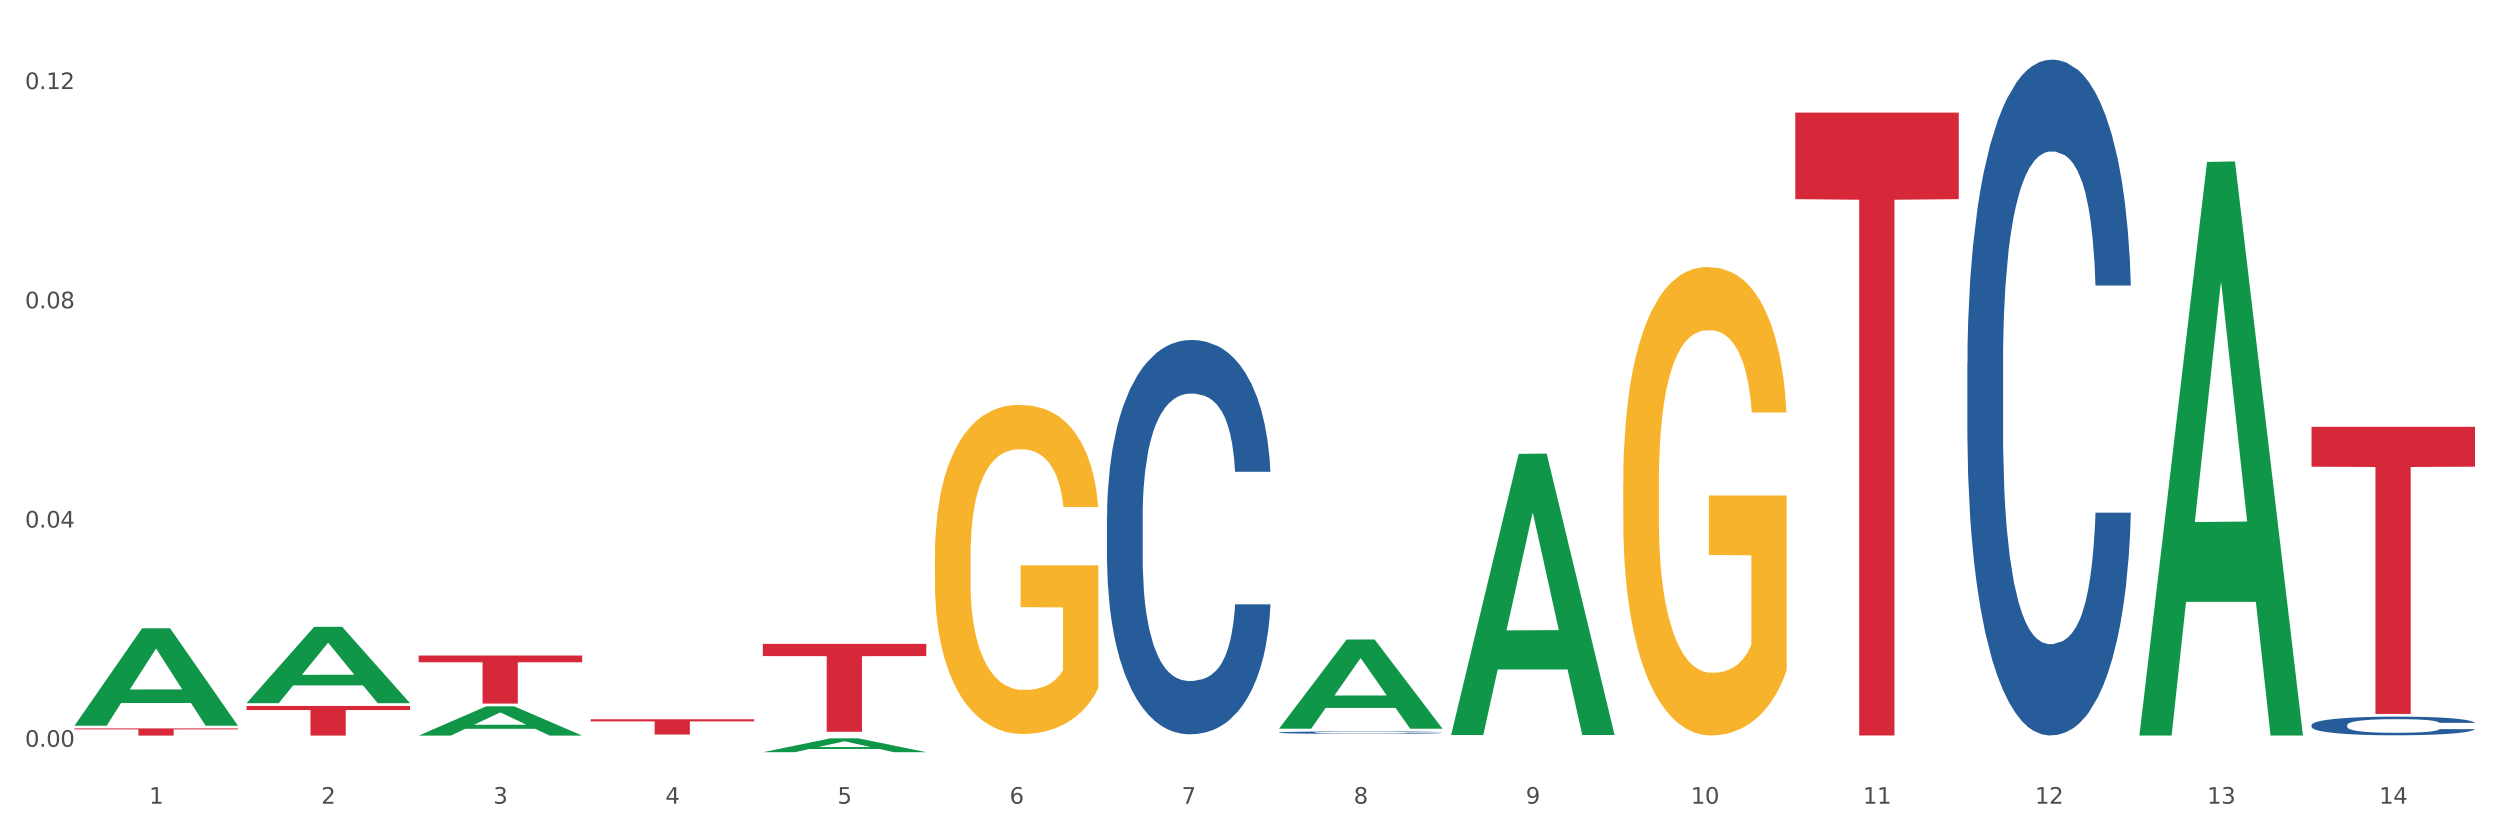 <?xml version="1.0" encoding="utf-8" standalone="no"?>
<!DOCTYPE svg PUBLIC "-//W3C//DTD SVG 1.1//EN"
  "http://www.w3.org/Graphics/SVG/1.1/DTD/svg11.dtd">
<svg xmlns:xlink="http://www.w3.org/1999/xlink" width="1080pt" height="360pt" viewBox="0 0 1080 360" xmlns="http://www.w3.org/2000/svg" version="1.1">
 <rect x="0" y="0" width="1080" height="360" fill="#333333" stroke="none"/>
 <defs>
  <style type="text/css">*{stroke-linejoin: round; stroke-linecap: butt}</style>
 </defs>
 <g id="figure_1">
  <g id="patch_1">
   <path d="M 0 360 
L 1080 360 
L 1080 0 
L 0 0 
z
" style="fill: #ffffff; stroke: #ffffff; stroke-linejoin: miter"/>
  </g>
  <g id="axes_1">
   <g id="matplotlib.axis_1">
    <g id="xtick_1">
     <g id="text_1">
      <!-- 1 -->
      <g style="fill: #4d4d4d" transform="translate(64.432 347.204) scale(0.096 -0.096)">
       <defs>
        <path id="DejaVuSans-31" d="M 794 531 
L 1825 531 
L 1825 4091 
L 703 3866 
L 703 4441 
L 1819 4666 
L 2450 4666 
L 2450 531 
L 3481 531 
L 3481 0 
L 794 0 
L 794 531 
z
" transform="scale(0.016)"/>
       </defs>
       <use xlink:href="#DejaVuSans-31"/>
      </g>
     </g>
    </g>
    <g id="xtick_2">
     <g id="text_2">
      <!-- 2 -->
      <g style="fill: #4d4d4d" transform="translate(138.771 347.204) scale(0.096 -0.096)">
       <defs>
        <path id="DejaVuSans-32" d="M 1228 531 
L 3431 531 
L 3431 0 
L 469 0 
L 469 531 
Q 828 903 1448 1529 
Q 2069 2156 2228 2338 
Q 2531 2678 2651 2914 
Q 2772 3150 2772 3378 
Q 2772 3750 2511 3984 
Q 2250 4219 1831 4219 
Q 1534 4219 1204 4116 
Q 875 4013 500 3803 
L 500 4441 
Q 881 4594 1212 4672 
Q 1544 4750 1819 4750 
Q 2544 4750 2975 4387 
Q 3406 4025 3406 3419 
Q 3406 3131 3298 2873 
Q 3191 2616 2906 2266 
Q 2828 2175 2409 1742 
Q 1991 1309 1228 531 
z
" transform="scale(0.016)"/>
       </defs>
       <use xlink:href="#DejaVuSans-32"/>
      </g>
     </g>
    </g>
    <g id="xtick_3">
     <g id="text_3">
      <!-- 3 -->
      <g style="fill: #4d4d4d" transform="translate(213.109 347.204) scale(0.096 -0.096)">
       <defs>
        <path id="DejaVuSans-33" d="M 2597 2516 
Q 3050 2419 3304 2112 
Q 3559 1806 3559 1356 
Q 3559 666 3084 287 
Q 2609 -91 1734 -91 
Q 1441 -91 1130 -33 
Q 819 25 488 141 
L 488 750 
Q 750 597 1062 519 
Q 1375 441 1716 441 
Q 2309 441 2620 675 
Q 2931 909 2931 1356 
Q 2931 1769 2642 2001 
Q 2353 2234 1838 2234 
L 1294 2234 
L 1294 2753 
L 1863 2753 
Q 2328 2753 2575 2939 
Q 2822 3125 2822 3475 
Q 2822 3834 2567 4026 
Q 2313 4219 1838 4219 
Q 1578 4219 1281 4162 
Q 984 4106 628 3988 
L 628 4550 
Q 988 4650 1302 4700 
Q 1616 4750 1894 4750 
Q 2613 4750 3031 4423 
Q 3450 4097 3450 3541 
Q 3450 3153 3228 2886 
Q 3006 2619 2597 2516 
z
" transform="scale(0.016)"/>
       </defs>
       <use xlink:href="#DejaVuSans-33"/>
      </g>
     </g>
    </g>
    <g id="xtick_4">
     <g id="text_4">
      <!-- 4 -->
      <g style="fill: #4d4d4d" transform="translate(287.448 347.204) scale(0.096 -0.096)">
       <defs>
        <path id="DejaVuSans-34" d="M 2419 4116 
L 825 1625 
L 2419 1625 
L 2419 4116 
z
M 2253 4666 
L 3047 4666 
L 3047 1625 
L 3713 1625 
L 3713 1100 
L 3047 1100 
L 3047 0 
L 2419 0 
L 2419 1100 
L 313 1100 
L 313 1709 
L 2253 4666 
z
" transform="scale(0.016)"/>
       </defs>
       <use xlink:href="#DejaVuSans-34"/>
      </g>
     </g>
    </g>
    <g id="xtick_5">
     <g id="text_5">
      <!-- 5 -->
      <g style="fill: #4d4d4d" transform="translate(361.787 347.204) scale(0.096 -0.096)">
       <defs>
        <path id="DejaVuSans-35" d="M 691 4666 
L 3169 4666 
L 3169 4134 
L 1269 4134 
L 1269 2991 
Q 1406 3038 1543 3061 
Q 1681 3084 1819 3084 
Q 2600 3084 3056 2656 
Q 3513 2228 3513 1497 
Q 3513 744 3044 326 
Q 2575 -91 1722 -91 
Q 1428 -91 1123 -41 
Q 819 9 494 109 
L 494 744 
Q 775 591 1075 516 
Q 1375 441 1709 441 
Q 2250 441 2565 725 
Q 2881 1009 2881 1497 
Q 2881 1984 2565 2268 
Q 2250 2553 1709 2553 
Q 1456 2553 1204 2497 
Q 953 2441 691 2322 
L 691 4666 
z
" transform="scale(0.016)"/>
       </defs>
       <use xlink:href="#DejaVuSans-35"/>
      </g>
     </g>
    </g>
    <g id="xtick_6">
     <g id="text_6">
      <!-- 6 -->
      <g style="fill: #4d4d4d" transform="translate(436.125 347.204) scale(0.096 -0.096)">
       <defs>
        <path id="DejaVuSans-36" d="M 2113 2584 
Q 1688 2584 1439 2293 
Q 1191 2003 1191 1497 
Q 1191 994 1439 701 
Q 1688 409 2113 409 
Q 2538 409 2786 701 
Q 3034 994 3034 1497 
Q 3034 2003 2786 2293 
Q 2538 2584 2113 2584 
z
M 3366 4563 
L 3366 3988 
Q 3128 4100 2886 4159 
Q 2644 4219 2406 4219 
Q 1781 4219 1451 3797 
Q 1122 3375 1075 2522 
Q 1259 2794 1537 2939 
Q 1816 3084 2150 3084 
Q 2853 3084 3261 2657 
Q 3669 2231 3669 1497 
Q 3669 778 3244 343 
Q 2819 -91 2113 -91 
Q 1303 -91 875 529 
Q 447 1150 447 2328 
Q 447 3434 972 4092 
Q 1497 4750 2381 4750 
Q 2619 4750 2861 4703 
Q 3103 4656 3366 4563 
z
" transform="scale(0.016)"/>
       </defs>
       <use xlink:href="#DejaVuSans-36"/>
      </g>
     </g>
    </g>
    <g id="xtick_7">
     <g id="text_7">
      <!-- 7 -->
      <g style="fill: #4d4d4d" transform="translate(510.464 347.204) scale(0.096 -0.096)">
       <defs>
        <path id="DejaVuSans-37" d="M 525 4666 
L 3525 4666 
L 3525 4397 
L 1831 0 
L 1172 0 
L 2766 4134 
L 525 4134 
L 525 4666 
z
" transform="scale(0.016)"/>
       </defs>
       <use xlink:href="#DejaVuSans-37"/>
      </g>
     </g>
    </g>
    <g id="xtick_8">
     <g id="text_8">
      <!-- 8 -->
      <g style="fill: #4d4d4d" transform="translate(584.803 347.204) scale(0.096 -0.096)">
       <defs>
        <path id="DejaVuSans-38" d="M 2034 2216 
Q 1584 2216 1326 1975 
Q 1069 1734 1069 1313 
Q 1069 891 1326 650 
Q 1584 409 2034 409 
Q 2484 409 2743 651 
Q 3003 894 3003 1313 
Q 3003 1734 2745 1975 
Q 2488 2216 2034 2216 
z
M 1403 2484 
Q 997 2584 770 2862 
Q 544 3141 544 3541 
Q 544 4100 942 4425 
Q 1341 4750 2034 4750 
Q 2731 4750 3128 4425 
Q 3525 4100 3525 3541 
Q 3525 3141 3298 2862 
Q 3072 2584 2669 2484 
Q 3125 2378 3379 2068 
Q 3634 1759 3634 1313 
Q 3634 634 3220 271 
Q 2806 -91 2034 -91 
Q 1263 -91 848 271 
Q 434 634 434 1313 
Q 434 1759 690 2068 
Q 947 2378 1403 2484 
z
M 1172 3481 
Q 1172 3119 1398 2916 
Q 1625 2713 2034 2713 
Q 2441 2713 2670 2916 
Q 2900 3119 2900 3481 
Q 2900 3844 2670 4047 
Q 2441 4250 2034 4250 
Q 1625 4250 1398 4047 
Q 1172 3844 1172 3481 
z
" transform="scale(0.016)"/>
       </defs>
       <use xlink:href="#DejaVuSans-38"/>
      </g>
     </g>
    </g>
    <g id="xtick_9">
     <g id="text_9">
      <!-- 9 -->
      <g style="fill: #4d4d4d" transform="translate(659.142 347.204) scale(0.096 -0.096)">
       <defs>
        <path id="DejaVuSans-39" d="M 703 97 
L 703 672 
Q 941 559 1184 500 
Q 1428 441 1663 441 
Q 2288 441 2617 861 
Q 2947 1281 2994 2138 
Q 2813 1869 2534 1725 
Q 2256 1581 1919 1581 
Q 1219 1581 811 2004 
Q 403 2428 403 3163 
Q 403 3881 828 4315 
Q 1253 4750 1959 4750 
Q 2769 4750 3195 4129 
Q 3622 3509 3622 2328 
Q 3622 1225 3098 567 
Q 2575 -91 1691 -91 
Q 1453 -91 1209 -44 
Q 966 3 703 97 
z
M 1959 2075 
Q 2384 2075 2632 2365 
Q 2881 2656 2881 3163 
Q 2881 3666 2632 3958 
Q 2384 4250 1959 4250 
Q 1534 4250 1286 3958 
Q 1038 3666 1038 3163 
Q 1038 2656 1286 2365 
Q 1534 2075 1959 2075 
z
" transform="scale(0.016)"/>
       </defs>
       <use xlink:href="#DejaVuSans-39"/>
      </g>
     </g>
    </g>
    <g id="xtick_10">
     <g id="text_10">
      <!-- 10 -->
      <g style="fill: #4d4d4d" transform="translate(730.426 347.204) scale(0.096 -0.096)">
       <defs>
        <path id="DejaVuSans-30" d="M 2034 4250 
Q 1547 4250 1301 3770 
Q 1056 3291 1056 2328 
Q 1056 1369 1301 889 
Q 1547 409 2034 409 
Q 2525 409 2770 889 
Q 3016 1369 3016 2328 
Q 3016 3291 2770 3770 
Q 2525 4250 2034 4250 
z
M 2034 4750 
Q 2819 4750 3233 4129 
Q 3647 3509 3647 2328 
Q 3647 1150 3233 529 
Q 2819 -91 2034 -91 
Q 1250 -91 836 529 
Q 422 1150 422 2328 
Q 422 3509 836 4129 
Q 1250 4750 2034 4750 
z
" transform="scale(0.016)"/>
       </defs>
       <use xlink:href="#DejaVuSans-31"/>
       <use xlink:href="#DejaVuSans-30" transform="translate(63.623 0)"/>
      </g>
     </g>
    </g>
    <g id="xtick_11">
     <g id="text_11">
      <!-- 11 -->
      <g style="fill: #4d4d4d" transform="translate(804.765 347.204) scale(0.096 -0.096)">
       <use xlink:href="#DejaVuSans-31"/>
       <use xlink:href="#DejaVuSans-31" transform="translate(63.623 0)"/>
      </g>
     </g>
    </g>
    <g id="xtick_12">
     <g id="text_12">
      <!-- 12 -->
      <g style="fill: #4d4d4d" transform="translate(879.104 347.204) scale(0.096 -0.096)">
       <use xlink:href="#DejaVuSans-31"/>
       <use xlink:href="#DejaVuSans-32" transform="translate(63.623 0)"/>
      </g>
     </g>
    </g>
    <g id="xtick_13">
     <g id="text_13">
      <!-- 13 -->
      <g style="fill: #4d4d4d" transform="translate(953.442 347.204) scale(0.096 -0.096)">
       <use xlink:href="#DejaVuSans-31"/>
       <use xlink:href="#DejaVuSans-33" transform="translate(63.623 0)"/>
      </g>
     </g>
    </g>
    <g id="xtick_14">
     <g id="text_14">
      <!-- 14 -->
      <g style="fill: #4d4d4d" transform="translate(1027.781 347.204) scale(0.096 -0.096)">
       <use xlink:href="#DejaVuSans-31"/>
       <use xlink:href="#DejaVuSans-34" transform="translate(63.623 0)"/>
      </g>
     </g>
    </g>
    <g id="xtick_15"/>
    <g id="xtick_16"/>
    <g id="xtick_17"/>
    <g id="xtick_18"/>
    <g id="xtick_19"/>
    <g id="xtick_20"/>
    <g id="xtick_21"/>
    <g id="xtick_22"/>
    <g id="xtick_23"/>
    <g id="xtick_24"/>
    <g id="xtick_25"/>
    <g id="xtick_26"/>
    <g id="xtick_27"/>
   </g>
   <g id="matplotlib.axis_2">
    <g id="ytick_1">
     <g id="text_15">
      <!-- 0.00 -->
      <g style="fill: #4d4d4d" transform="translate(10.8 322.614) scale(0.096 -0.096)">
       <defs>
        <path id="DejaVuSans-2e" d="M 684 794 
L 1344 794 
L 1344 0 
L 684 0 
L 684 794 
z
" transform="scale(0.016)"/>
       </defs>
       <use xlink:href="#DejaVuSans-30"/>
       <use xlink:href="#DejaVuSans-2e" transform="translate(63.623 0)"/>
       <use xlink:href="#DejaVuSans-30" transform="translate(95.41 0)"/>
       <use xlink:href="#DejaVuSans-30" transform="translate(159.033 0)"/>
      </g>
     </g>
    </g>
    <g id="ytick_2">
     <g id="text_16">
      <!-- 0.04 -->
      <g style="fill: #4d4d4d" transform="translate(10.8 227.903) scale(0.096 -0.096)">
       <use xlink:href="#DejaVuSans-30"/>
       <use xlink:href="#DejaVuSans-2e" transform="translate(63.623 0)"/>
       <use xlink:href="#DejaVuSans-30" transform="translate(95.41 0)"/>
       <use xlink:href="#DejaVuSans-34" transform="translate(159.033 0)"/>
      </g>
     </g>
    </g>
    <g id="ytick_3">
     <g id="text_17">
      <!-- 0.08 -->
      <g style="fill: #4d4d4d" transform="translate(10.8 133.192) scale(0.096 -0.096)">
       <use xlink:href="#DejaVuSans-30"/>
       <use xlink:href="#DejaVuSans-2e" transform="translate(63.623 0)"/>
       <use xlink:href="#DejaVuSans-30" transform="translate(95.41 0)"/>
       <use xlink:href="#DejaVuSans-38" transform="translate(159.033 0)"/>
      </g>
     </g>
    </g>
    <g id="ytick_4">
     <g id="text_18">
      <!-- 0.12 -->
      <g style="fill: #4d4d4d" transform="translate(10.8 38.482) scale(0.096 -0.096)">
       <use xlink:href="#DejaVuSans-30"/>
       <use xlink:href="#DejaVuSans-2e" transform="translate(63.623 0)"/>
       <use xlink:href="#DejaVuSans-31" transform="translate(95.41 0)"/>
       <use xlink:href="#DejaVuSans-32" transform="translate(159.033 0)"/>
      </g>
     </g>
    </g>
    <g id="ytick_5"/>
    <g id="ytick_6"/>
    <g id="ytick_7"/>
   </g>
   <g id="PolyCollection_1">
    <path d="M 32.175 313.429 
L 32.248 313.389 
L 61.37 271.43 
L 73.456 271.39 
L 102.797 313.508 
L 88.818 313.508 
L 82.484 303.7 
L 52.415 303.7 
L 52.197 303.858 
L 46.081 313.508 
L 32.175 313.508 
L 32.175 313.429 
L 56.201 297.847 
L 78.698 297.808 
L 67.559 280.367 
L 67.413 280.288 
L 67.267 280.407 
L 56.128 297.808 
L 56.201 297.847 
L 32.175 313.429 
z
" clip-path="url(#pb8fdf25016)" style="fill: #109648"/>
    <path d="M 701.223 208.856 
L 701.307 208.671 
L 701.307 202.017 
L 701.474 196.286 
L 702.307 182.423 
L 703.558 170.962 
L 704.475 164.862 
L 705.392 159.872 
L 706.476 154.881 
L 707.81 149.705 
L 710.228 142.126 
L 711.729 138.245 
L 713.563 134.178 
L 716.899 128.263 
L 719.317 124.936 
L 721.818 122.163 
L 725.903 118.836 
L 728.572 117.357 
L 731.406 116.248 
L 734.825 115.508 
L 737.41 115.324 
L 743.08 115.878 
L 747.915 117.542 
L 750.25 118.836 
L 753.252 121.054 
L 754.836 122.533 
L 757.421 125.49 
L 760.089 129.372 
L 761.923 132.699 
L 764.675 138.984 
L 766.759 145.269 
L 768.677 153.032 
L 769.677 158.393 
L 770.428 163.384 
L 771.095 169.114 
L 771.762 178.171 
L 756.754 178.171 
L 756.17 171.702 
L 755.253 165.602 
L 753.919 159.687 
L 752.751 155.99 
L 750.75 151.369 
L 748.916 148.411 
L 746.998 146.193 
L 744.664 144.344 
L 742.829 143.42 
L 740.245 142.681 
L 735.159 142.866 
L 731.74 144.344 
L 729.405 146.193 
L 727.905 147.857 
L 726.571 149.705 
L 725.07 152.293 
L 723.319 156.175 
L 722.068 159.687 
L 720.817 164.123 
L 719.817 168.559 
L 718.9 173.735 
L 718.149 179.28 
L 717.566 185.011 
L 717.065 192.035 
L 716.648 203.68 
L 716.648 229.004 
L 716.815 234.734 
L 717.232 242.313 
L 717.732 248.043 
L 718.566 254.883 
L 719.317 259.504 
L 720.734 266.158 
L 722.318 271.704 
L 723.569 275.216 
L 724.82 278.173 
L 726.987 282.24 
L 729.405 285.567 
L 731.49 287.601 
L 734.325 289.449 
L 736.242 290.188 
L 737.91 290.558 
L 741.996 290.558 
L 744.914 290.004 
L 748.166 288.71 
L 750.667 287.046 
L 752.751 285.013 
L 755.086 281.685 
L 756.587 278.543 
L 756.587 239.91 
L 738.244 239.725 
L 738.244 214.032 
L 771.845 214.032 
L 771.845 289.449 
L 770.428 293.331 
L 768.844 296.843 
L 767.176 299.985 
L 764.675 303.867 
L 761.673 307.564 
L 759.005 310.152 
L 756.17 312.37 
L 752.835 314.403 
L 748.499 316.252 
L 745.831 316.991 
L 742.496 317.546 
L 738.577 317.731 
L 735.159 317.361 
L 731.823 316.437 
L 728.321 314.773 
L 724.903 312.37 
L 722.318 309.967 
L 719.733 307.009 
L 716.982 303.128 
L 714.814 299.431 
L 713.147 296.103 
L 711.312 291.852 
L 709.311 286.307 
L 707.81 281.316 
L 706.476 276.14 
L 705.059 269.486 
L 704.058 263.755 
L 703.058 256.546 
L 702.474 251.186 
L 701.807 242.868 
L 701.307 231.222 
L 701.223 208.856 
z
" clip-path="url(#pb8fdf25016)" style="fill: #f7b32b"/>
    <path d="M 403.869 240.599 
L 403.952 240.47 
L 403.952 235.794 
L 404.119 231.769 
L 404.952 222.028 
L 406.203 213.977 
L 407.12 209.691 
L 408.037 206.185 
L 409.121 202.678 
L 410.455 199.042 
L 412.873 193.717 
L 414.374 190.99 
L 416.209 188.133 
L 419.544 183.977 
L 421.962 181.64 
L 424.463 179.692 
L 428.549 177.354 
L 431.217 176.315 
L 434.052 175.536 
L 437.47 175.017 
L 440.055 174.887 
L 445.725 175.276 
L 450.561 176.445 
L 452.895 177.354 
L 455.897 178.913 
L 457.481 179.952 
L 460.066 182.029 
L 462.734 184.757 
L 464.568 187.094 
L 467.32 191.51 
L 469.404 195.925 
L 471.322 201.38 
L 472.322 205.146 
L 473.073 208.652 
L 473.74 212.678 
L 474.407 219.042 
L 459.399 219.042 
L 458.815 214.496 
L 457.898 210.211 
L 456.564 206.055 
L 455.397 203.457 
L 453.396 200.211 
L 451.561 198.133 
L 449.643 196.575 
L 447.309 195.276 
L 445.475 194.627 
L 442.89 194.107 
L 437.804 194.237 
L 434.385 195.276 
L 432.051 196.575 
L 430.55 197.743 
L 429.216 199.042 
L 427.715 200.86 
L 425.964 203.587 
L 424.713 206.055 
L 423.463 209.172 
L 422.462 212.288 
L 421.545 215.925 
L 420.794 219.821 
L 420.211 223.847 
L 419.711 228.782 
L 419.294 236.963 
L 419.294 254.755 
L 419.46 258.781 
L 419.877 264.105 
L 420.378 268.131 
L 421.211 272.936 
L 421.962 276.183 
L 423.379 280.858 
L 424.963 284.754 
L 426.214 287.222 
L 427.465 289.3 
L 429.633 292.157 
L 432.051 294.494 
L 434.135 295.923 
L 436.97 297.222 
L 438.888 297.741 
L 440.555 298.001 
L 444.641 298.001 
L 447.559 297.611 
L 450.811 296.702 
L 453.312 295.533 
L 455.397 294.105 
L 457.731 291.767 
L 459.232 289.559 
L 459.232 262.417 
L 440.889 262.287 
L 440.889 244.236 
L 474.49 244.236 
L 474.49 297.222 
L 473.073 299.949 
L 471.489 302.416 
L 469.821 304.624 
L 467.32 307.351 
L 464.318 309.949 
L 461.65 311.767 
L 458.815 313.325 
L 455.48 314.754 
L 451.144 316.052 
L 448.476 316.572 
L 445.141 316.961 
L 441.222 317.091 
L 437.804 316.831 
L 434.469 316.182 
L 430.967 315.013 
L 427.548 313.325 
L 424.963 311.637 
L 422.379 309.559 
L 419.627 306.832 
L 417.459 304.234 
L 415.792 301.897 
L 413.957 298.91 
L 411.956 295.014 
L 410.455 291.507 
L 409.121 287.871 
L 407.704 283.196 
L 406.703 279.17 
L 405.703 274.105 
L 405.119 270.339 
L 404.452 264.495 
L 403.952 256.313 
L 403.869 240.599 
z
" clip-path="url(#pb8fdf25016)" style="fill: #f7b32b"/>
    <path d="M 255.191 319.164 
L 255.275 319.164 
L 255.275 319.164 
L 255.441 319.164 
L 256.275 319.164 
L 257.526 319.164 
L 258.443 319.164 
L 259.36 319.164 
L 260.444 319.163 
L 261.778 319.163 
L 264.196 319.163 
L 265.697 319.163 
L 267.531 319.163 
L 270.866 319.163 
L 273.284 319.163 
L 275.786 319.163 
L 279.871 319.163 
L 282.539 319.163 
L 285.374 319.163 
L 288.793 319.163 
L 291.377 319.163 
L 297.047 319.163 
L 301.883 319.163 
L 304.218 319.163 
L 307.219 319.163 
L 308.804 319.163 
L 311.388 319.163 
L 314.057 319.163 
L 315.891 319.163 
L 318.642 319.163 
L 320.727 319.163 
L 322.645 319.163 
L 323.645 319.164 
L 324.395 319.164 
L 325.062 319.164 
L 325.73 319.164 
L 310.721 319.164 
L 310.138 319.164 
L 309.221 319.164 
L 307.886 319.164 
L 306.719 319.164 
L 304.718 319.163 
L 302.884 319.163 
L 300.966 319.163 
L 298.631 319.163 
L 296.797 319.163 
L 294.212 319.163 
L 289.126 319.163 
L 285.708 319.163 
L 283.373 319.163 
L 281.872 319.163 
L 280.538 319.163 
L 279.037 319.163 
L 277.286 319.164 
L 276.036 319.164 
L 274.785 319.164 
L 273.785 319.164 
L 272.867 319.164 
L 272.117 319.164 
L 271.533 319.164 
L 271.033 319.164 
L 270.616 319.164 
L 270.616 319.164 
L 270.783 319.164 
L 271.2 319.164 
L 271.7 319.165 
L 272.534 319.165 
L 273.284 319.165 
L 274.702 319.165 
L 276.286 319.165 
L 277.537 319.165 
L 278.787 319.165 
L 280.955 319.165 
L 283.373 319.165 
L 285.458 319.165 
L 288.292 319.165 
L 290.21 319.165 
L 291.878 319.165 
L 295.963 319.165 
L 298.882 319.165 
L 302.133 319.165 
L 304.635 319.165 
L 306.719 319.165 
L 309.054 319.165 
L 310.555 319.165 
L 310.555 319.164 
L 292.211 319.164 
L 292.211 319.164 
L 325.813 319.164 
L 325.813 319.165 
L 324.395 319.165 
L 322.811 319.165 
L 321.144 319.165 
L 318.642 319.165 
L 315.641 319.165 
L 312.973 319.165 
L 310.138 319.165 
L 306.803 319.165 
L 302.467 319.165 
L 299.799 319.165 
L 296.464 319.165 
L 292.545 319.165 
L 289.126 319.165 
L 285.791 319.165 
L 282.289 319.165 
L 278.871 319.165 
L 276.286 319.165 
L 273.701 319.165 
L 270.95 319.165 
L 268.782 319.165 
L 267.114 319.165 
L 265.28 319.165 
L 263.279 319.165 
L 261.778 319.165 
L 260.444 319.165 
L 259.027 319.165 
L 258.026 319.165 
L 257.025 319.165 
L 256.442 319.165 
L 255.775 319.164 
L 255.275 319.164 
L 255.191 319.164 
z
" clip-path="url(#pb8fdf25016)" style="fill: #f7b32b"/>
    <path d="M 998.578 313.207 
L 998.662 313.2 
L 998.662 312.993 
L 998.912 312.714 
L 999.83 312.198 
L 1000.999 311.808 
L 1003.003 311.351 
L 1004.088 311.16 
L 1005.507 310.946 
L 1008.429 310.6 
L 1011.768 310.306 
L 1014.105 310.144 
L 1015.858 310.041 
L 1019.781 309.857 
L 1022.035 309.776 
L 1024.373 309.709 
L 1026.376 309.665 
L 1029.715 309.614 
L 1032.387 309.592 
L 1035.475 309.584 
L 1038.063 309.592 
L 1041.486 309.621 
L 1046.494 309.709 
L 1048.414 309.761 
L 1051.002 309.849 
L 1053.673 309.967 
L 1055.844 310.085 
L 1058.348 310.254 
L 1060.936 310.475 
L 1063.44 310.755 
L 1065.193 311.013 
L 1066.612 311.285 
L 1067.864 311.617 
L 1068.783 311.977 
L 1069.2 312.279 
L 1053.924 312.279 
L 1053.506 312.007 
L 1052.671 311.712 
L 1051.837 311.513 
L 1050.918 311.351 
L 1049.499 311.167 
L 1048.247 311.05 
L 1046.16 310.91 
L 1044.24 310.821 
L 1042.654 310.77 
L 1040.734 310.726 
L 1036.644 310.681 
L 1033.722 310.681 
L 1031.886 310.696 
L 1029.632 310.733 
L 1027.712 310.784 
L 1025.458 310.873 
L 1023.705 310.969 
L 1021.952 311.094 
L 1020.95 311.182 
L 1019.448 311.344 
L 1018.446 311.477 
L 1017.11 311.705 
L 1016.359 311.867 
L 1015.023 312.287 
L 1014.439 312.596 
L 1014.188 312.809 
L 1014.022 313.045 
L 1014.022 314.194 
L 1014.522 314.709 
L 1014.94 314.93 
L 1015.608 315.18 
L 1016.86 315.504 
L 1018.696 315.821 
L 1020.616 316.049 
L 1022.202 316.189 
L 1023.705 316.292 
L 1025.207 316.373 
L 1027.044 316.447 
L 1028.547 316.491 
L 1030.8 316.535 
L 1033.472 316.557 
L 1035.559 316.557 
L 1039.816 316.521 
L 1041.736 316.484 
L 1043.572 316.432 
L 1045.576 316.351 
L 1047.162 316.263 
L 1048.08 316.197 
L 1049.583 316.057 
L 1050.752 315.909 
L 1051.753 315.74 
L 1052.421 315.593 
L 1053.172 315.372 
L 1053.757 315.122 
L 1053.924 314.989 
L 1069.2 314.989 
L 1068.866 315.254 
L 1068.282 315.512 
L 1067.113 315.858 
L 1066.195 316.057 
L 1064.776 316.3 
L 1063.273 316.506 
L 1061.186 316.734 
L 1059.266 316.903 
L 1057.263 317.051 
L 1055.092 317.183 
L 1051.169 317.367 
L 1049.75 317.419 
L 1046.745 317.507 
L 1044.407 317.559 
L 1040.985 317.61 
L 1037.479 317.64 
L 1033.806 317.647 
L 1030.55 317.632 
L 1026.96 317.588 
L 1024.707 317.544 
L 1022.202 317.478 
L 1019.281 317.375 
L 1016.526 317.25 
L 1013.938 317.102 
L 1011.517 316.933 
L 1009.263 316.741 
L 1006.342 316.425 
L 1004.171 316.116 
L 1002.585 315.828 
L 1001.5 315.585 
L 1000.415 315.276 
L 999.83 315.063 
L 998.912 314.547 
L 998.578 314.069 
L 998.578 313.207 
z
" clip-path="url(#pb8fdf25016)" style="fill: #255c99"/>
    <path d="M 998.578 184.387 
L 1069.2 184.387 
L 1069.2 201.622 
L 1041.42 201.739 
L 1041.42 308.411 
L 1026.191 308.411 
L 1026.191 201.739 
L 998.578 201.622 
L 998.578 184.503 
L 998.578 184.387 
z
" clip-path="url(#pb8fdf25016)" style="fill: #d62839"/>
    <path d="M 552.546 316.45 
L 552.629 316.449 
L 552.629 316.422 
L 552.88 316.385 
L 553.798 316.317 
L 554.967 316.265 
L 556.97 316.205 
L 558.055 316.18 
L 559.475 316.152 
L 562.396 316.106 
L 565.735 316.067 
L 568.073 316.046 
L 569.826 316.032 
L 573.749 316.008 
L 576.003 315.997 
L 578.34 315.989 
L 580.344 315.983 
L 583.683 315.976 
L 586.354 315.973 
L 589.443 315.972 
L 592.031 315.973 
L 595.453 315.977 
L 600.462 315.989 
L 602.382 315.996 
L 604.97 316.007 
L 607.641 316.023 
L 609.811 316.038 
L 612.316 316.061 
L 614.903 316.09 
L 617.408 316.127 
L 619.161 316.161 
L 620.58 316.197 
L 621.832 316.24 
L 622.75 316.288 
L 623.168 316.328 
L 607.891 316.328 
L 607.474 316.292 
L 606.639 316.253 
L 605.804 316.227 
L 604.886 316.205 
L 603.467 316.181 
L 602.215 316.165 
L 600.128 316.147 
L 598.208 316.135 
L 596.622 316.129 
L 594.702 316.123 
L 590.612 316.117 
L 587.69 316.117 
L 585.853 316.119 
L 583.6 316.124 
L 581.68 316.131 
L 579.426 316.142 
L 577.673 316.155 
L 575.92 316.171 
L 574.918 316.183 
L 573.415 316.204 
L 572.414 316.222 
L 571.078 316.252 
L 570.327 316.273 
L 568.991 316.329 
L 568.407 316.369 
L 568.156 316.398 
L 567.989 316.429 
L 567.989 316.58 
L 568.49 316.648 
L 568.908 316.677 
L 569.575 316.71 
L 570.827 316.753 
L 572.664 316.795 
L 574.584 316.825 
L 576.17 316.843 
L 577.673 316.857 
L 579.175 316.867 
L 581.012 316.877 
L 582.514 316.883 
L 584.768 316.889 
L 587.439 316.892 
L 589.526 316.892 
L 593.784 316.887 
L 595.704 316.882 
L 597.54 316.875 
L 599.544 316.865 
L 601.13 316.853 
L 602.048 316.844 
L 603.551 316.826 
L 604.719 316.806 
L 605.721 316.784 
L 606.389 316.765 
L 607.14 316.735 
L 607.724 316.702 
L 607.891 316.685 
L 623.168 316.685 
L 622.834 316.72 
L 622.249 316.754 
L 621.081 316.8 
L 620.163 316.826 
L 618.743 316.858 
L 617.241 316.885 
L 615.154 316.915 
L 613.234 316.937 
L 611.23 316.957 
L 609.06 316.974 
L 605.137 316.999 
L 603.718 317.005 
L 600.712 317.017 
L 598.375 317.024 
L 594.952 317.031 
L 591.446 317.034 
L 587.773 317.035 
L 584.518 317.034 
L 580.928 317.028 
L 578.674 317.022 
L 576.17 317.013 
L 573.248 317 
L 570.494 316.983 
L 567.906 316.964 
L 565.485 316.941 
L 563.231 316.916 
L 560.309 316.874 
L 558.139 316.833 
L 556.553 316.796 
L 555.468 316.764 
L 554.382 316.723 
L 553.798 316.695 
L 552.88 316.627 
L 552.546 316.564 
L 552.546 316.45 
z
" clip-path="url(#pb8fdf25016)" style="fill: #255c99"/>
    <path d="M 478.207 223.415 
L 478.291 223.259 
L 478.291 218.903 
L 478.541 212.991 
L 479.459 202.101 
L 480.628 193.855 
L 482.632 184.21 
L 483.717 180.165 
L 485.136 175.653 
L 488.058 168.341 
L 491.397 162.118 
L 493.734 158.695 
L 495.487 156.517 
L 499.41 152.628 
L 501.664 150.916 
L 504.002 149.516 
L 506.005 148.583 
L 509.344 147.494 
L 512.016 147.027 
L 515.104 146.871 
L 517.692 147.027 
L 521.115 147.649 
L 526.123 149.516 
L 528.043 150.605 
L 530.631 152.472 
L 533.302 154.961 
L 535.473 157.451 
L 537.977 161.029 
L 540.565 165.696 
L 543.069 171.608 
L 544.822 177.053 
L 546.241 182.809 
L 547.493 189.81 
L 548.412 197.434 
L 548.829 203.812 
L 533.553 203.812 
L 533.135 198.056 
L 532.301 191.833 
L 531.466 187.632 
L 530.548 184.21 
L 529.128 180.32 
L 527.876 177.831 
L 525.789 174.875 
L 523.869 173.008 
L 522.283 171.919 
L 520.363 170.986 
L 516.273 170.052 
L 513.351 170.052 
L 511.515 170.363 
L 509.261 171.141 
L 507.341 172.23 
L 505.087 174.097 
L 503.334 176.12 
L 501.581 178.764 
L 500.579 180.631 
L 499.077 184.054 
L 498.075 186.854 
L 496.739 191.677 
L 495.988 195.1 
L 494.652 203.968 
L 494.068 210.502 
L 493.818 215.014 
L 493.651 219.992 
L 493.651 244.262 
L 494.151 255.152 
L 494.569 259.819 
L 495.237 265.109 
L 496.489 271.954 
L 498.325 278.644 
L 500.245 283.467 
L 501.831 286.423 
L 503.334 288.601 
L 504.837 290.312 
L 506.673 291.868 
L 508.176 292.801 
L 510.429 293.735 
L 513.101 294.202 
L 515.188 294.202 
L 519.445 293.424 
L 521.365 292.646 
L 523.202 291.557 
L 525.205 289.846 
L 526.791 287.979 
L 527.709 286.578 
L 529.212 283.623 
L 530.381 280.511 
L 531.382 276.933 
L 532.05 273.821 
L 532.801 269.154 
L 533.386 263.864 
L 533.553 261.064 
L 548.829 261.064 
L 548.495 266.665 
L 547.911 272.11 
L 546.742 279.422 
L 545.824 283.623 
L 544.405 288.757 
L 542.902 293.113 
L 540.815 297.935 
L 538.895 301.514 
L 536.892 304.625 
L 534.721 307.426 
L 530.798 311.315 
L 529.379 312.404 
L 526.374 314.271 
L 524.036 315.36 
L 520.614 316.449 
L 517.108 317.071 
L 513.435 317.227 
L 510.179 316.916 
L 506.59 315.982 
L 504.336 315.049 
L 501.831 313.649 
L 498.91 311.471 
L 496.155 308.826 
L 493.567 305.714 
L 491.146 302.136 
L 488.892 298.091 
L 485.971 291.401 
L 483.8 284.867 
L 482.214 278.8 
L 481.129 273.666 
L 480.044 267.131 
L 479.459 262.62 
L 478.541 251.73 
L 478.207 241.617 
L 478.207 223.415 
z
" clip-path="url(#pb8fdf25016)" style="fill: #255c99"/>
    <path d="M 32.175 314.681 
L 102.797 314.681 
L 102.797 315.113 
L 75.017 315.116 
L 75.017 317.794 
L 59.788 317.794 
L 59.788 315.116 
L 32.175 315.113 
L 32.175 314.683 
L 32.175 314.681 
z
" clip-path="url(#pb8fdf25016)" style="fill: #d62839"/>
    <path d="M 106.514 304.965 
L 177.135 304.965 
L 177.135 306.748 
L 149.355 306.76 
L 149.355 317.794 
L 134.126 317.794 
L 134.126 306.76 
L 106.514 306.748 
L 106.514 304.977 
L 106.514 304.965 
z
" clip-path="url(#pb8fdf25016)" style="fill: #d62839"/>
    <path d="M 849.901 156.947 
L 849.984 156.681 
L 849.984 149.215 
L 850.235 139.082 
L 851.153 120.417 
L 852.322 106.285 
L 854.325 89.754 
L 855.41 82.821 
L 856.829 75.088 
L 859.751 62.556 
L 863.09 51.89 
L 865.428 46.024 
L 867.181 42.291 
L 871.104 35.625 
L 873.358 32.692 
L 875.695 30.292 
L 877.699 28.693 
L 881.038 26.826 
L 883.709 26.026 
L 886.798 25.759 
L 889.386 26.026 
L 892.808 27.093 
L 897.817 30.292 
L 899.737 32.159 
L 902.325 35.359 
L 904.996 39.625 
L 907.166 43.891 
L 909.671 50.024 
L 912.258 58.023 
L 914.763 68.156 
L 916.516 77.488 
L 917.935 87.354 
L 919.187 99.353 
L 920.105 112.418 
L 920.523 123.351 
L 905.246 123.351 
L 904.829 113.485 
L 903.994 102.819 
L 903.159 95.62 
L 902.241 89.754 
L 900.822 83.088 
L 899.57 78.821 
L 897.483 73.755 
L 895.563 70.555 
L 893.977 68.689 
L 892.057 67.089 
L 887.966 65.489 
L 885.045 65.489 
L 883.208 66.022 
L 880.954 67.356 
L 879.034 69.222 
L 876.78 72.422 
L 875.027 75.888 
L 873.274 80.421 
L 872.273 83.621 
L 870.77 89.487 
L 869.768 94.287 
L 868.433 102.552 
L 867.681 108.419 
L 866.346 123.617 
L 865.761 134.816 
L 865.511 142.549 
L 865.344 151.081 
L 865.344 192.677 
L 865.845 211.342 
L 866.262 219.342 
L 866.93 228.408 
L 868.182 240.14 
L 870.019 251.605 
L 871.939 259.871 
L 873.525 264.938 
L 875.027 268.671 
L 876.53 271.604 
L 878.367 274.27 
L 879.869 275.87 
L 882.123 277.47 
L 884.794 278.27 
L 886.881 278.27 
L 891.139 276.936 
L 893.059 275.603 
L 894.895 273.737 
L 896.899 270.804 
L 898.485 267.604 
L 899.403 265.204 
L 900.905 260.138 
L 902.074 254.805 
L 903.076 248.672 
L 903.744 243.34 
L 904.495 235.34 
L 905.079 226.274 
L 905.246 221.475 
L 920.523 221.475 
L 920.189 231.074 
L 919.604 240.406 
L 918.436 252.939 
L 917.517 260.138 
L 916.098 268.937 
L 914.596 276.403 
L 912.509 284.669 
L 910.589 290.802 
L 908.585 296.135 
L 906.415 300.934 
L 902.491 307.6 
L 901.072 309.467 
L 898.067 312.666 
L 895.73 314.533 
L 892.307 316.399 
L 888.801 317.466 
L 885.128 317.733 
L 881.873 317.199 
L 878.283 315.6 
L 876.029 314 
L 873.525 311.6 
L 870.603 307.867 
L 867.848 303.334 
L 865.261 298.001 
L 862.84 291.868 
L 860.586 284.936 
L 857.664 273.47 
L 855.494 262.271 
L 853.908 251.872 
L 852.823 243.073 
L 851.737 231.874 
L 851.153 224.141 
L 850.235 205.476 
L 849.901 188.145 
L 849.901 156.947 
z
" clip-path="url(#pb8fdf25016)" style="fill: #255c99"/>
    <path d="M 255.191 310.732 
L 325.813 310.732 
L 325.813 311.647 
L 298.033 311.653 
L 298.033 317.315 
L 282.804 317.315 
L 282.804 311.653 
L 255.191 311.647 
L 255.191 310.738 
L 255.191 310.732 
z
" clip-path="url(#pb8fdf25016)" style="fill: #d62839"/>
    <path d="M 329.53 278.154 
L 400.152 278.154 
L 400.152 283.431 
L 372.371 283.467 
L 372.371 316.129 
L 357.143 316.129 
L 357.143 283.467 
L 329.53 283.431 
L 329.53 278.19 
L 329.53 278.154 
z
" clip-path="url(#pb8fdf25016)" style="fill: #d62839"/>
    <path d="M 775.562 48.644 
L 846.184 48.644 
L 846.184 86.038 
L 818.404 86.291 
L 818.404 317.731 
L 803.175 317.731 
L 803.175 86.291 
L 775.562 86.038 
L 775.562 48.897 
L 775.562 48.644 
z
" clip-path="url(#pb8fdf25016)" style="fill: #d62839"/>
    <path d="M 924.24 317.282 
L 924.312 317.049 
L 953.435 69.962 
L 965.52 69.729 
L 994.861 317.748 
L 980.883 317.748 
L 974.548 259.993 
L 944.48 259.993 
L 944.261 260.925 
L 938.145 317.748 
L 924.24 317.748 
L 924.24 317.282 
L 948.265 225.527 
L 970.763 225.294 
L 959.623 122.593 
L 959.478 122.127 
L 959.332 122.826 
L 948.193 225.294 
L 948.265 225.527 
L 924.24 317.282 
z
" clip-path="url(#pb8fdf25016)" style="fill: #109648"/>
    <path d="M 626.885 317.3 
L 626.957 317.186 
L 656.08 196.066 
L 668.166 195.952 
L 697.506 317.528 
L 683.528 317.528 
L 677.194 289.218 
L 647.125 289.218 
L 646.906 289.674 
L 640.791 317.528 
L 626.885 317.528 
L 626.885 317.3 
L 650.911 272.322 
L 673.408 272.208 
L 662.268 221.865 
L 662.123 221.637 
L 661.977 221.979 
L 650.838 272.208 
L 650.911 272.322 
L 626.885 317.3 
z
" clip-path="url(#pb8fdf25016)" style="fill: #109648"/>
    <path d="M 552.546 314.727 
L 552.619 314.691 
L 581.741 276.277 
L 593.827 276.241 
L 623.168 314.799 
L 609.189 314.799 
L 602.855 305.821 
L 572.786 305.821 
L 572.568 305.965 
L 566.452 314.799 
L 552.546 314.799 
L 552.546 314.727 
L 576.572 300.462 
L 599.069 300.426 
L 587.93 284.46 
L 587.784 284.387 
L 587.638 284.496 
L 576.499 300.426 
L 576.572 300.462 
L 552.546 314.727 
z
" clip-path="url(#pb8fdf25016)" style="fill: #109648"/>
    <path d="M 106.514 303.73 
L 106.587 303.699 
L 135.709 270.788 
L 147.795 270.757 
L 177.135 303.792 
L 163.157 303.792 
L 156.823 296.1 
L 126.754 296.1 
L 126.535 296.224 
L 120.42 303.792 
L 106.514 303.792 
L 106.514 303.73 
L 130.54 291.509 
L 153.037 291.478 
L 141.897 277.798 
L 141.752 277.736 
L 141.606 277.829 
L 130.467 291.478 
L 130.54 291.509 
L 106.514 303.73 
z
" clip-path="url(#pb8fdf25016)" style="fill: #109648"/>
    <path d="M 180.852 317.77 
L 180.925 317.758 
L 210.048 305.137 
L 222.133 305.126 
L 251.474 317.794 
L 237.495 317.794 
L 231.161 314.844 
L 201.092 314.844 
L 200.874 314.892 
L 194.758 317.794 
L 180.852 317.794 
L 180.852 317.77 
L 204.878 313.084 
L 227.375 313.072 
L 216.236 307.826 
L 216.09 307.802 
L 215.945 307.838 
L 204.806 313.072 
L 204.878 313.084 
L 180.852 317.77 
z
" clip-path="url(#pb8fdf25016)" style="fill: #109648"/>
    <path d="M 180.852 283.204 
L 251.474 283.204 
L 251.474 286.088 
L 223.694 286.107 
L 223.694 303.953 
L 208.465 303.953 
L 208.465 286.107 
L 180.852 286.088 
L 180.852 283.224 
L 180.852 283.204 
z
" clip-path="url(#pb8fdf25016)" style="fill: #d62839"/>
    <path d="M 329.53 324.938 
L 329.603 324.933 
L 358.725 318.973 
L 370.811 318.967 
L 400.152 324.95 
L 386.173 324.95 
L 379.839 323.556 
L 349.77 323.556 
L 349.551 323.579 
L 343.436 324.95 
L 329.53 324.95 
L 329.53 324.938 
L 353.556 322.725 
L 376.053 322.719 
L 364.914 320.242 
L 364.768 320.231 
L 364.622 320.248 
L 353.483 322.719 
L 353.556 322.725 
L 329.53 324.938 
z
" clip-path="url(#pb8fdf25016)" style="fill: #109648"/>
   </g>
  </g>
 </g>
 <defs>
  <clipPath id="pb8fdf25016">
   <rect x="32.175" y="10.8" width="1037.025" height="329.109"/>
  </clipPath>
 </defs>
</svg>
